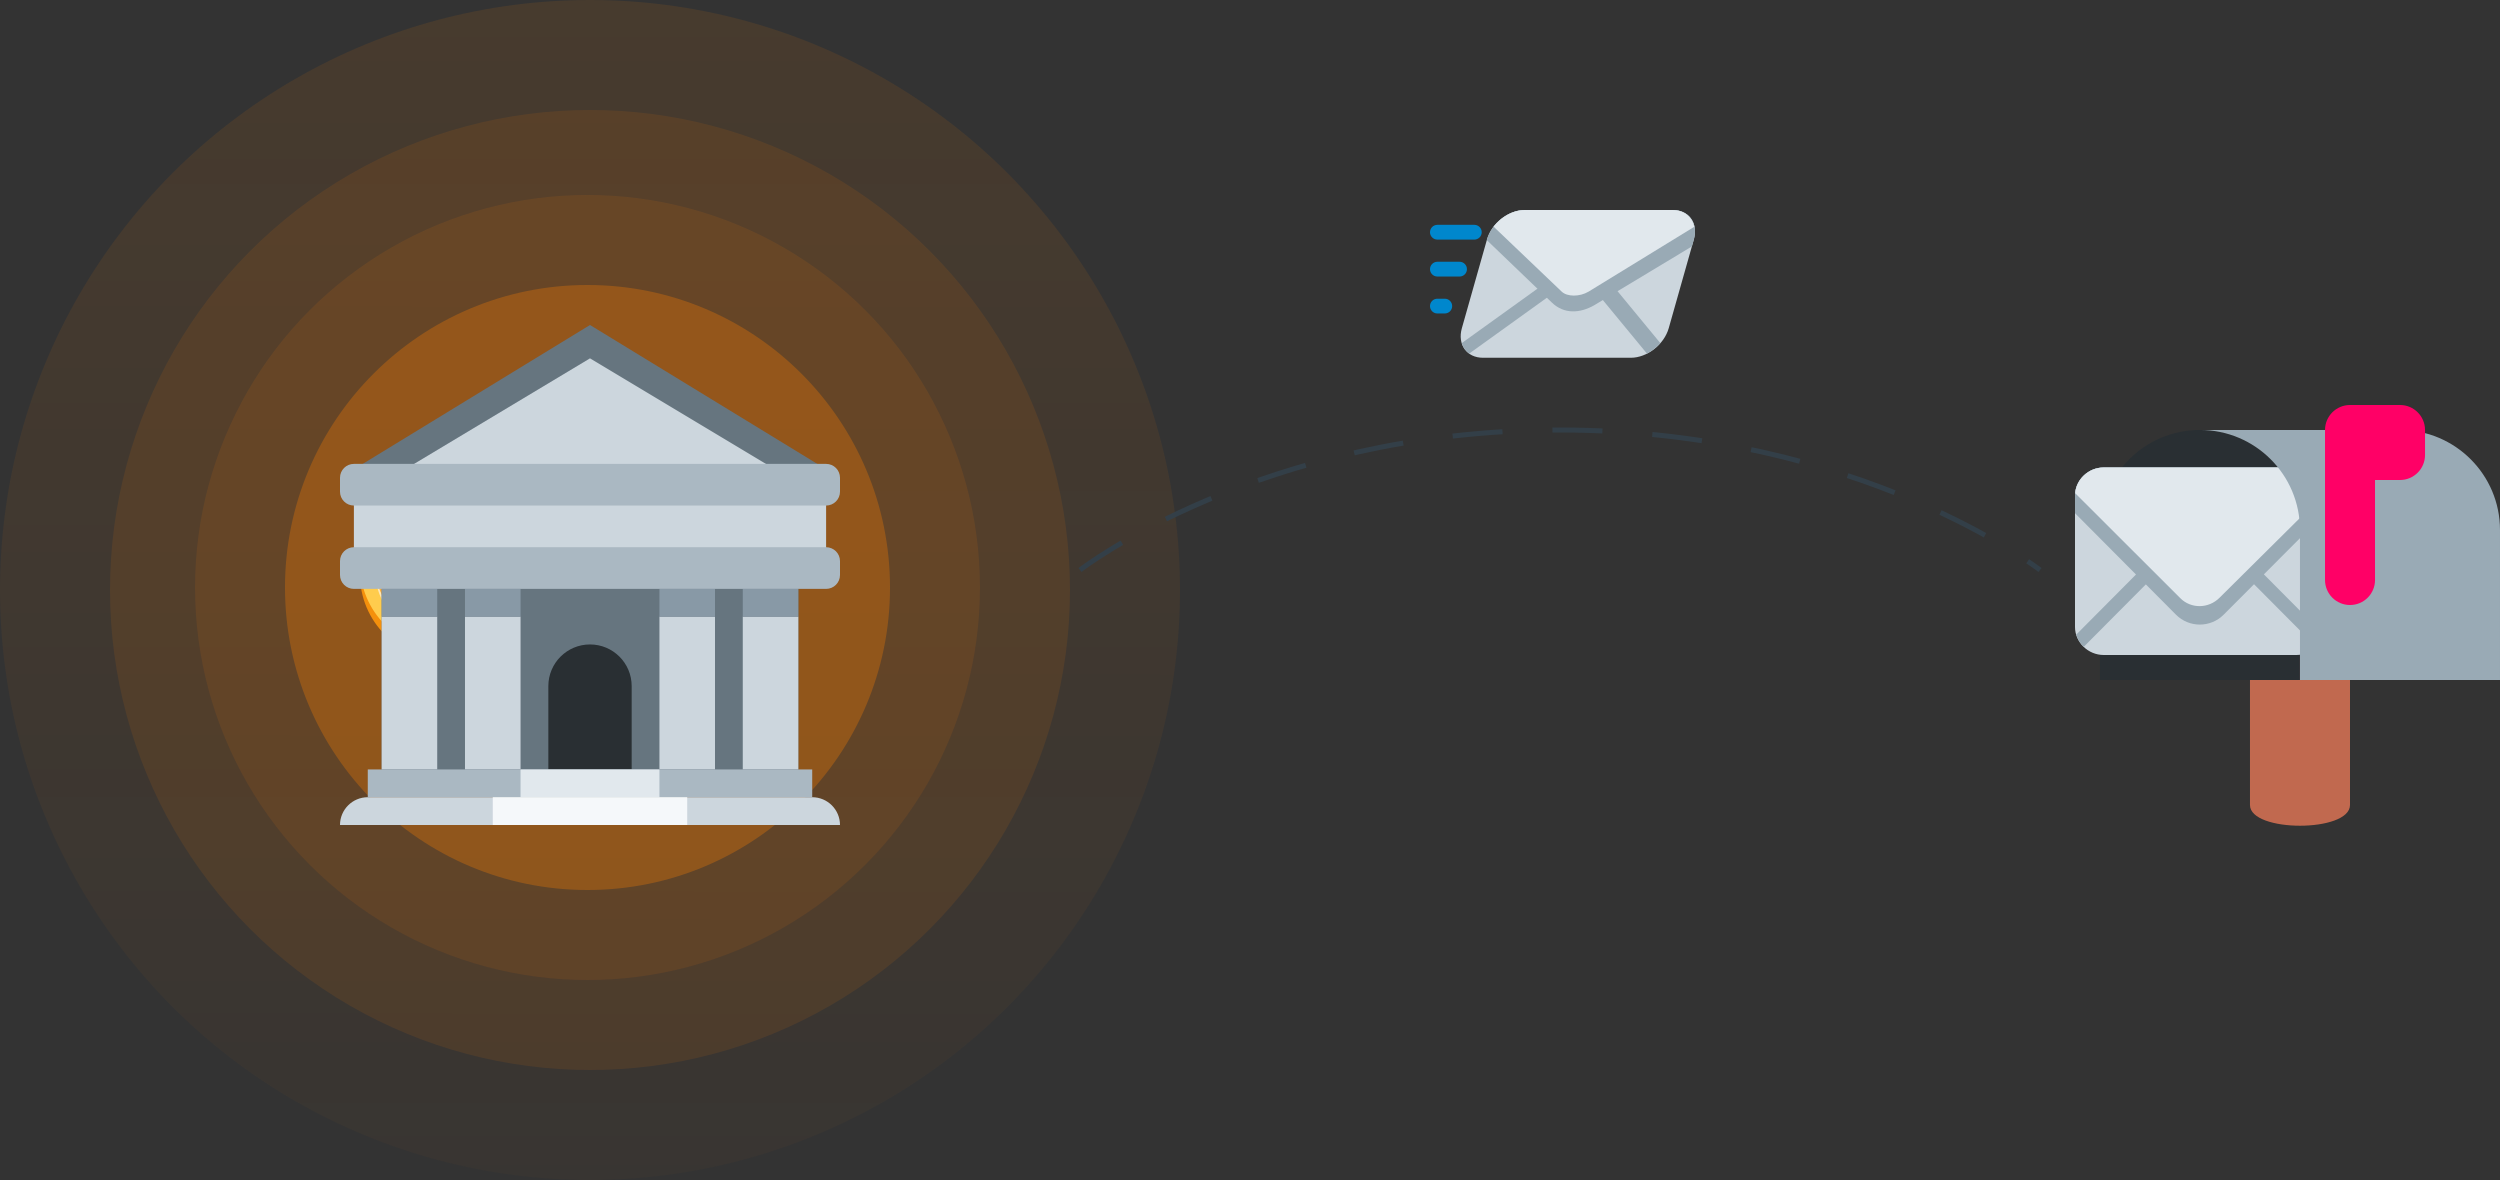 <?xml version="1.0" encoding="UTF-8"?> <svg xmlns="http://www.w3.org/2000/svg" width="500" height="236" viewBox="0 0 500 236" fill="none"><rect x="0" y="0" width="500" height="236" fill="#333333" stroke="none"/> <circle opacity="0.1" cx="118" cy="118" r="118" fill="url(#paint0_linear_4332_2)"></circle> <circle opacity="0.1" cx="117.5" cy="117.5" r="78.5" fill="#FF8000"></circle> <circle opacity="0.1" cx="118" cy="118" r="96" fill="#FF8000"></circle> <circle opacity="0.3" cx="117.5" cy="117.5" r="60.5" fill="#FF8000"></circle> <path d="M89 131.906C98.389 131.906 106 124.295 106 114.906C106 105.517 98.389 97.906 89 97.906C79.611 97.906 72 105.517 72 114.906C72 124.295 79.611 131.906 89 131.906Z" fill="#F4900C"></path> <path d="M89 129.906C98.389 129.906 106 122.295 106 112.906C106 103.517 98.389 95.906 89 95.906C79.611 95.906 72 103.517 72 112.906C72 122.295 79.611 129.906 89 129.906Z" fill="#FFCC4D"></path> <path d="M89 127.906C96.732 127.906 103 121.638 103 113.906C103 106.174 96.732 99.906 89 99.906C81.268 99.906 75 106.174 75 113.906C75 121.638 81.268 127.906 89 127.906Z" fill="#FFE8B6"></path> <path d="M89 126.906C96.732 126.906 103 120.638 103 112.906C103 105.174 96.732 98.906 89 98.906C81.268 98.906 75 105.174 75 112.906C75 120.638 81.268 126.906 89 126.906Z" fill="#FFAC33"></path> <path d="M80.543 106.763C80.543 106.218 81.078 106 81.078 106L88.956 102.299L96.909 106C96.909 106 97.457 106.122 97.457 106.767V107.408H80.543V106.763Z" fill="#FFE8B6"></path> <path d="M96.927 108.743C96.927 108.159 96.422 107.686 95.8 107.686H82.127C81.504 107.686 81.07 108.159 81.07 108.743C81.07 109.14 81.274 109.482 81.599 109.663V110.329H83.713V109.8H85.827V110.329H87.941V109.8H90.055V110.329H92.169V109.8H94.283V110.329H96.398V109.636C96.715 109.448 96.927 109.119 96.927 108.743ZM98.512 119.907C98.512 120.345 98.157 120.7 97.719 120.7H80.277C79.839 120.7 79.484 120.345 79.484 119.907C79.484 119.469 79.839 119.114 80.277 119.114H97.72C98.157 119.114 98.512 119.469 98.512 119.907Z" fill="#F4900C"></path> <path d="M97.458 108.107C97.458 108.399 97.222 108.636 96.929 108.636H81.072C80.78 108.636 80.543 108.399 80.543 108.107C80.543 107.815 80.78 107.578 81.072 107.578L96.929 107.581C97.222 107.582 97.458 107.815 97.458 108.107ZM83.187 108.721H94.816V109.907H83.187V108.721Z" fill="#F4900C"></path> <path d="M83.713 116.735C83.713 117.319 83.397 117.792 83.008 117.792H82.303C81.914 117.792 81.598 117.319 81.598 116.735V108.721C81.598 108.137 81.914 107.664 82.303 107.664H83.008C83.397 107.664 83.713 108.137 83.713 108.721V116.735ZM96.399 116.735C96.399 117.319 96.084 117.792 95.694 117.792H94.989C94.6 117.792 94.284 117.319 94.284 116.735V108.721C94.284 108.137 94.599 107.664 94.989 107.664H95.694C96.083 107.664 96.399 108.137 96.399 108.721V116.735ZM87.942 116.735C87.942 117.319 87.626 117.792 87.237 117.792H86.532C86.143 117.792 85.827 117.319 85.827 116.735V108.721C85.827 108.137 86.143 107.664 86.532 107.664H87.237C87.626 107.664 87.942 108.137 87.942 108.721V116.735ZM92.17 116.735C92.17 117.319 91.854 117.792 91.465 117.792H90.761C90.372 117.792 90.056 117.319 90.056 116.735V108.721C90.056 108.137 90.372 107.664 90.761 107.664H91.465C91.854 107.664 92.17 108.137 92.17 108.721V116.735Z" fill="#FFD983"></path> <path d="M96.927 117.264C96.927 117.848 96.454 118.321 95.87 118.321H82.127C81.543 118.321 81.07 117.848 81.07 117.264C81.07 116.68 81.543 116.207 82.127 116.207H95.87C96.453 116.207 96.927 116.68 96.927 117.264Z" fill="#FFCC4D"></path> <path d="M97.988 118.321C97.988 118.905 97.515 119.378 96.931 119.378H81.073C80.489 119.378 80.016 118.905 80.016 118.321C80.016 117.737 80.489 117.264 81.073 117.264H96.93C97.514 117.264 97.988 117.737 97.988 118.321Z" fill="#FFD983"></path> <path d="M98.512 119.113C98.512 119.551 98.157 119.906 97.719 119.906H80.277C79.839 119.906 79.484 119.551 79.484 119.113C79.484 118.675 79.839 118.32 80.277 118.32H97.72C98.157 118.32 98.512 118.675 98.512 119.113Z" fill="#FFD983"></path> <path d="M96.927 108.192C96.927 107.608 96.422 107.135 95.8 107.135H82.127C81.504 107.135 81.07 107.608 81.07 108.192C81.07 108.589 81.274 108.931 81.599 109.112V109.778H83.713V109.249H85.827V109.778H87.941V109.249H90.055V109.778H92.169V109.249H94.283V109.778H96.398V109.085C96.715 108.897 96.927 108.568 96.927 108.192Z" fill="#FFCC4D"></path> <path d="M80.543 107.369C80.543 106.824 81.078 106.606 81.078 106.606L88.956 102.906L96.909 106.606C96.909 106.606 97.457 106.728 97.457 107.373V107.664H80.543V107.369Z" fill="#FFD983"></path> <path d="M88.999 104.25C88.999 104.25 83.544 106.821 83 107.053C82.455 107.284 82.637 107.664 83.001 107.664H94.971C95.533 107.664 95.4 107.235 94.954 107.003C94.508 106.772 88.999 104.25 88.999 104.25Z" fill="#FFAC33"></path> <path d="M97.458 107.663C97.458 107.955 97.222 108.191 96.929 108.191H81.072C80.78 108.191 80.543 107.955 80.543 107.663C80.543 107.371 80.78 107.135 81.072 107.135L96.929 107.138C97.222 107.139 97.458 107.371 97.458 107.663Z" fill="#FFD983"></path> <g clip-path="url(#clip0_4332_2)"> <path d="M76.332 109.444H159.665V159.444H76.332V109.444Z" fill="#66757F"></path> <path d="M73.556 159.444H162.444C165.511 159.444 168 161.933 168 165H68C68 161.933 70.489 159.444 73.556 159.444Z" fill="#CCD6DD"></path> <path d="M118.001 128.889C113.399 128.889 109.668 132.619 109.668 137.222V153.889H126.335V137.222C126.335 132.619 122.604 128.889 118.001 128.889Z" fill="#292F33"></path> <path d="M76.332 123.333H87.443V153.889H76.332V123.333ZM92.999 123.333H104.11V153.889H92.999V123.333ZM148.554 123.333H159.665V153.889H148.554V123.333ZM131.888 123.333H142.999V153.889H131.888V123.333Z" fill="#CCD6DD"></path> <path d="M73.555 153.889H162.444V159.444H73.555V153.889Z" fill="#AAB8C2"></path> <path d="M168 95.556L118 65L68 95.556H168Z" fill="#66757F"></path> <path d="M117.999 71.667L73.555 98.334V109.445H162.444V98.334L117.999 71.667Z" fill="#CCD6DD"></path> <path d="M76.332 117.777H87.443V123.333H76.332V117.777ZM92.999 117.777H104.11V123.333H92.999V117.777ZM131.888 117.777H142.999V123.333H131.888V117.777ZM148.554 117.777H159.665V123.333H148.554V117.777Z" fill="#8899A6"></path> <path d="M70.777 98.333H165.222V112.222H70.777V98.333Z" fill="#CCD6DD"></path> <path d="M168 98.333C168 99.866 166.758 101.111 165.222 101.111H70.778C69.244 101.111 68 99.866 68 98.333V95.555C68 94.022 69.244 92.777 70.778 92.777H165.222C166.758 92.777 168 94.022 168 95.555V98.333ZM168 115C168 116.533 166.758 117.777 165.222 117.777H70.778C69.244 117.777 68 116.533 68 115V112.222C68 110.688 69.244 109.444 70.778 109.444H165.222C166.758 109.444 168 110.688 168 112.222V115Z" fill="#AAB8C2"></path> <path d="M104.109 153.889H131.887V159.444H104.109V153.889Z" fill="#E1E8ED"></path> <path d="M98.555 159.444H137.444V165H98.555V159.444Z" fill="#F5F8FA"></path> </g> <path d="M216 114C216 114 252 86 312 86C372 86 408 114 408 114" stroke="#333F48" stroke-dasharray="10 10"></path> <path d="M296.343 46.443C296.343 47.258 295.681 47.92 294.866 47.92H287.478C286.662 47.92 286 47.258 286 46.443C286 45.627 286.662 44.965 287.478 44.965H294.866C295.681 44.965 296.343 45.627 296.343 46.443ZM293.388 53.831C293.388 54.646 292.726 55.308 291.91 55.308H287.478C286.662 55.308 286 54.646 286 53.831C286 53.015 286.662 52.353 287.478 52.353H291.91C292.726 52.353 293.388 53.015 293.388 53.831ZM290.433 61.219C290.433 62.036 289.771 62.696 288.955 62.696H287.478C286.662 62.696 286 62.036 286 61.219C286 60.402 286.662 59.741 287.478 59.741H288.955C289.771 59.741 290.433 60.402 290.433 61.219Z" fill="#0087CD"></path> <path d="M333.745 65.642C332.82 68.906 329.423 71.553 326.159 71.553H296.606C293.342 71.553 291.446 68.906 292.371 65.642L297.392 47.911C298.317 44.647 301.713 42 304.977 42H334.53C337.794 42 339.691 44.647 338.766 47.911L333.745 65.642Z" fill="#CCD6DD"></path> <path d="M311.627 54.76L292.489 68.521C292.439 68.562 292.409 68.614 292.363 68.655C292.628 69.498 293.129 70.196 293.829 70.7C293.881 70.666 293.937 70.651 293.987 70.612L313.126 56.849C313.866 56.271 314.132 55.337 313.718 54.76C313.303 54.182 312.369 54.182 311.627 54.76ZM332.033 68.655C332.011 68.614 332.01 68.562 331.983 68.522L320.644 54.76C320.229 54.182 319.295 54.182 318.551 54.76C317.811 55.337 317.547 56.271 317.96 56.849L329.303 70.612C329.329 70.65 329.378 70.666 329.409 70.7C330.393 70.198 331.292 69.498 332.033 68.655Z" fill="#99AAB5"></path> <path d="M338.764 47.911C339.689 44.647 337.792 42 334.528 42H304.975C301.711 42 298.315 44.647 297.39 47.911L297.359 48.02L310.371 60.509C312.781 62.849 315.969 62.688 318.831 61.057L338.376 49.289L338.764 47.911Z" fill="#99AAB5"></path> <path d="M334.495 42H304.942C302.61 42 300.23 43.361 298.711 45.322L312.33 58.316C313.437 59.379 315.927 59.393 317.733 58.316L338.854 45.36C338.461 43.379 336.841 42 334.495 42Z" fill="#E1E8ED"></path> <path d="M469.998 161.003C469.998 166.526 449.996 166.526 449.996 161.003V136.001C449.996 130.478 454.474 126 459.997 126C465.52 126 469.998 130.478 469.998 136.001V161.003Z" fill="#C1694F"></path> <path d="M439.99 85.994C428.944 85.994 419.988 94.95 419.988 105.996V135.998H459.992V105.996C459.992 94.95 451.036 85.994 439.99 85.994Z" fill="#292F33"></path> <path d="M465.004 125.401C465.004 128.491 462.341 130.999 459.271 130.999H420.733C417.66 130.999 415 128.491 415 125.401V99.094C415 96.004 417.66 93.496 420.733 93.496H459.271C462.341 93.496 465.004 96.004 465.004 99.094V125.401Z" fill="#CCD6DD"></path> <path d="M465.004 99.094C465.004 96.004 462.341 93.496 459.271 93.496H420.733C417.66 93.496 415 96.004 415 99.094V102.642L427.198 114.903L415.248 126.919C415.528 127.859 416.038 128.709 416.738 129.376L429.169 116.88L435.187 122.928C437.817 125.579 442.107 125.579 444.74 122.928L450.805 116.848L463.266 129.376C463.966 128.706 464.474 127.856 464.757 126.919L452.776 114.873L465.004 102.612V99.094Z" fill="#99AAB5"></path> <path d="M459.252 93.496H420.714C417.799 93.496 415.284 95.761 415.031 98.634L436.053 119.628C438.226 121.813 441.746 121.728 443.916 119.541L464.943 98.674C464.708 95.781 462.178 93.496 459.252 93.496Z" fill="#E1E8ED"></path> <path d="M479.996 85.994H439.992C451.038 85.994 459.994 94.95 459.994 105.996V135.999H499.998V105.996C499.998 94.95 491.042 85.994 479.996 85.994Z" fill="#99AAB5"></path> <path d="M480.005 81H470.004C467.244 81 465.004 83.24 465.004 86V116.003C465.004 118.763 467.244 121.003 470.004 121.003C472.765 121.003 475.005 118.763 475.005 116.003V96.001H480.005C482.765 96.001 485.006 93.761 485.006 91.001V86C485.006 83.24 482.765 81 480.005 81Z" fill="#FF0066"></path> <defs> <linearGradient id="paint0_linear_4332_2" x1="118" y1="0" x2="117.89" y2="312.597" gradientUnits="userSpaceOnUse"> <stop stop-color="#FF8000"></stop> <stop offset="1" stop-color="#FF8000" stop-opacity="0"></stop> </linearGradient> <clipPath id="clip0_4332_2"> <rect width="100" height="100" fill="white" transform="translate(68 65)"></rect> </clipPath> </defs> </svg> 